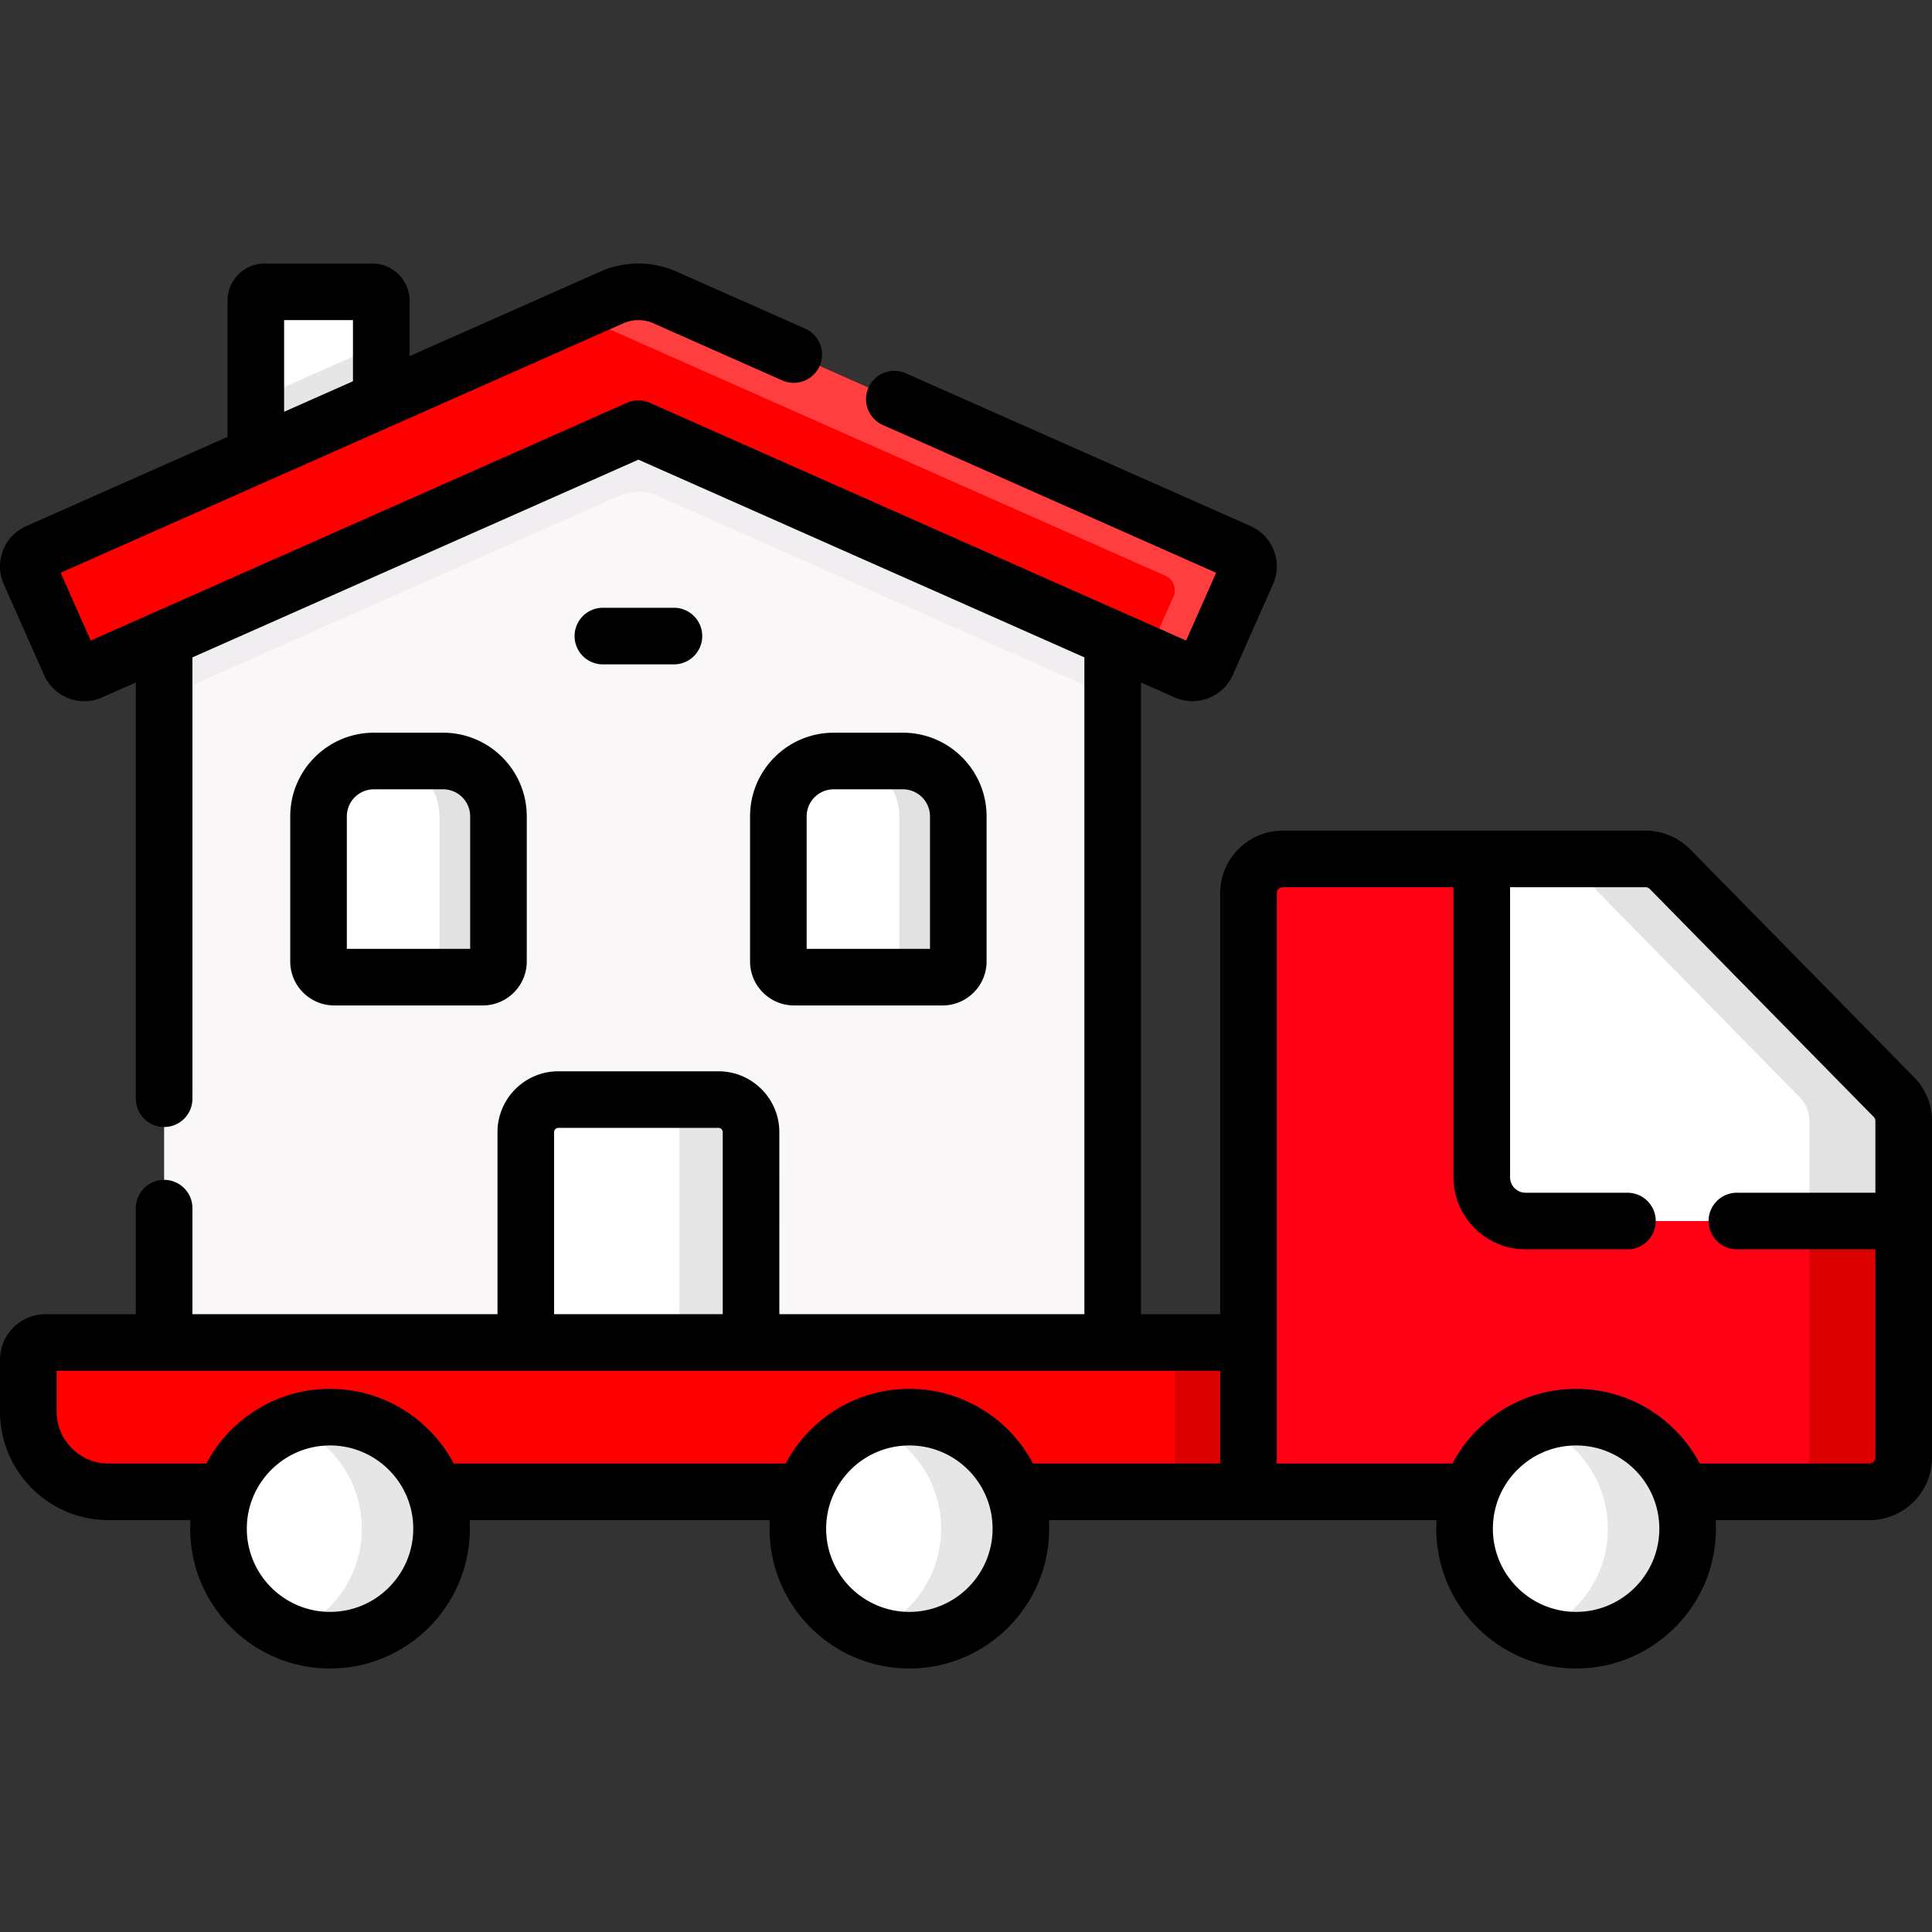 <svg xmlns="http://www.w3.org/2000/svg" version="1.1" xmlns:xlink="http://www.w3.org/1999/xlink" xmlns:svgjs="http://svgjs.com/svgjs" width="512" height="512" x="0" y="0" viewBox="0 0 512.005 512.005" style="enable-background:new 0 0 512 512" xml:space="preserve" class=""><rect x="0" y="0" width="512.005" height="512.005" fill="#333333" stroke="none"/><g><path fill="#ffffff" d="M101.04 127.83H67.793V79.704a2.37 2.37 0 0 1 2.369-2.369h28.509a2.37 2.37 0 0 1 2.369 2.369z" data-original="#4f6c77" class="" opacity="1"></path><path fill="#e6e6e6" d="m101.04 91.178-33.247 14.74v21.912h33.247z" data-original="#395a61" class="" opacity="1"></path><path fill="#faf7f8" d="M294.878 355.777H43.495V150.2l125.691-50.309L294.878 150.2z" data-original="#faf7f8" class=""></path><path fill="#f0eef0" d="M43.495 150.2v34.675l120.587-53.46a12.595 12.595 0 0 1 10.209 0l120.587 53.46V150.2L169.186 99.891z" data-original="#f0eef0"></path><path fill="#ff0000" d="m314.348 177.966-145.161-64.354-145.16 64.354a4.162 4.162 0 0 1-5.491-2.118l-10.671-24.07a4.162 4.162 0 0 1 2.118-5.491l152.183-67.466a17.329 17.329 0 0 1 14.044 0l152.184 67.466a4.162 4.162 0 0 1 2.118 5.491l-10.671 24.07a4.164 4.164 0 0 1-5.493 2.118z" data-original="#6bb0e6" class="" opacity="1"></path><path fill="#ff3f3f" d="M328.392 146.288 176.208 78.821a17.329 17.329 0 0 0-14.044 0l-11.048 4.898c1.901.161 3.783.622 5.564 1.411l152.184 67.466a4.162 4.162 0 0 1 2.118 5.491l-6.813 15.367 10.178 4.512a4.162 4.162 0 0 0 5.491-2.118l10.671-24.07a4.16 4.16 0 0 0-2.117-5.49z" data-original="#0c90db" class="" opacity="1"></path><path fill="#ffffff" d="M199.032 355.777H139.34V300.04a8.633 8.633 0 0 1 8.633-8.633h42.426a8.633 8.633 0 0 1 8.633 8.633z" data-original="#4f6c77" class="" opacity="1"></path><path fill="#e6e6e6" d="M190.399 291.407h-18.96a8.633 8.633 0 0 1 8.633 8.633v55.738h18.96V300.04a8.633 8.633 0 0 0-8.633-8.633z" data-original="#395a61" class="" opacity="1"></path><path fill="#ffffff" d="M127.932 258.958H88.584a4.168 4.168 0 0 1-4.168-4.168v-38.446c0-8.1 6.566-14.667 14.667-14.667h18.35c8.1 0 14.667 6.566 14.667 14.667v38.446a4.169 4.169 0 0 1-4.168 4.168z" data-original="#a2dbff" class="" opacity="1"></path><path fill="#e2e2e2" d="M117.433 201.677h-15.622c8.1 0 14.667 6.566 14.667 14.667v38.446a4.168 4.168 0 0 1-4.168 4.168h15.622a4.168 4.168 0 0 0 4.168-4.168v-38.446c0-8.101-6.567-14.667-14.667-14.667z" data-original="#64caff" class="" opacity="1"></path><path fill="#ffffff" d="M249.789 258.958h-39.347a4.168 4.168 0 0 1-4.168-4.168v-38.446c0-8.1 6.566-14.667 14.667-14.667h18.35c8.1 0 14.667 6.566 14.667 14.667v38.446a4.17 4.17 0 0 1-4.169 4.168z" data-original="#a2dbff" class="" opacity="1"></path><path fill="#e2e2e2" d="M239.29 201.677h-15.622c8.1 0 14.667 6.566 14.667 14.667v38.446a4.168 4.168 0 0 1-4.168 4.168h15.622a4.168 4.168 0 0 0 4.168-4.168v-38.446c0-8.101-6.567-14.667-14.667-14.667z" data-original="#64caff" class="" opacity="1"></path><path fill="#ff0000" d="M330.868 395.353H28.776c-11.748 0-21.271-9.523-21.271-21.271v-13.726a4.579 4.579 0 0 1 4.579-4.579h318.783v39.576z" data-original="#ffba7c" class="" opacity="1"></path><path fill="#dc0101" d="M311.398 355.777h19.47v39.575h-19.47z" data-original="#ffab56" class="" opacity="1"></path><path fill="#ff0014" d="M392.686 227.63h-52.728a9.09 9.09 0 0 0-9.091 9.091v158.631h164.547a9.09 9.09 0 0 0 9.091-9.091v-62.67l-66.364-26.422z" data-original="#ff9aa2" class="" opacity="1"></path><path fill="#dc0101" d="M479.505 386.262a9.09 9.09 0 0 1-9.091 9.091h25a9.09 9.09 0 0 0 9.091-9.091v-62.67l-25-9.953z" data-original="#ff8188" class="" opacity="1"></path><circle cx="87.464" cy="405.118" r="29.553" fill="#ffffff" data-original="#4f6c77" class="" opacity="1"></circle><path fill="#e6e6e6" d="M87.464 375.565c-3.725 0-7.286.696-10.568 1.954 11.1 4.253 18.985 15.003 18.985 27.599 0 12.597-7.884 23.346-18.985 27.599a29.466 29.466 0 0 0 10.568 1.954c16.322 0 29.553-13.231 29.553-29.553s-13.231-29.553-29.553-29.553z" data-original="#395a61" class="" opacity="1"></path><circle cx="240.992" cy="405.118" r="29.553" fill="#ffffff" data-original="#4f6c77" class="" opacity="1"></circle><path fill="#e6e6e6" d="M240.992 375.565c-3.725 0-7.286.696-10.568 1.954 11.1 4.253 18.985 15.003 18.985 27.599 0 12.597-7.884 23.346-18.985 27.599a29.466 29.466 0 0 0 10.568 1.954c16.322 0 29.553-13.231 29.553-29.553s-13.231-29.553-29.553-29.553z" data-original="#395a61" class="" opacity="1"></path><circle cx="417.687" cy="405.118" r="29.553" fill="#ffffff" data-original="#4f6c77" class="" opacity="1"></circle><path fill="#e6e6e6" d="M417.687 375.565c-3.725 0-7.286.696-10.568 1.954 11.1 4.253 18.985 15.003 18.985 27.599 0 12.597-7.884 23.346-18.985 27.599a29.466 29.466 0 0 0 10.568 1.954c16.322 0 29.553-13.231 29.553-29.553s-13.232-29.553-29.553-29.553z" data-original="#395a61" class="" opacity="1"></path><path fill="#ffffff" d="M392.686 227.63v84.341c0 6.418 5.202 11.62 11.62 11.62h100.199v-26.486a9.092 9.092 0 0 0-2.606-6.371l-59.32-60.384a9.09 9.09 0 0 0-6.485-2.72z" data-original="#a2dbff" class="" opacity="1"></path><path fill="#e2e2e2" d="m501.9 290.735-59.32-60.384a9.09 9.09 0 0 0-6.485-2.72h-24.999c2.439 0 4.775.98 6.484 2.72l59.32 60.384a9.092 9.092 0 0 1 2.606 6.371v26.486h25v-26.486a9.092 9.092 0 0 0-2.606-6.371z" data-original="#64caff" class="" opacity="1"></path><path d="M127.932 266.458c6.434 0 11.667-5.234 11.667-11.668v-38.446c0-12.223-9.943-22.167-22.166-22.167h-18.35c-12.223 0-22.167 9.944-22.167 22.167v38.446c0 6.434 5.234 11.668 11.668 11.668zm-36.016-50.114a7.175 7.175 0 0 1 7.167-7.167h18.35c3.951 0 7.166 3.215 7.166 7.167v35.114H91.916zM210.441 266.458h39.348c6.434 0 11.668-5.234 11.668-11.668v-38.446c0-12.223-9.944-22.167-22.167-22.167h-18.35c-12.223 0-22.166 9.944-22.166 22.167v38.446c0 6.434 5.233 11.668 11.667 11.668zm3.333-50.114c0-3.952 3.215-7.167 7.166-7.167h18.35a7.175 7.175 0 0 1 7.167 7.167v35.114h-32.683zM178.6 176.066c4.143 0 7.5-3.357 7.5-7.5s-3.357-7.5-7.5-7.5h-18.827c-4.143 0-7.5 3.357-7.5 7.5s3.357 7.5 7.5 7.5z" fill="#000000" data-original="#000000" class=""></path><path d="m507.25 285.479-59.32-60.385a16.695 16.695 0 0 0-11.835-4.964h-96.137c-9.148 0-16.591 7.442-16.591 16.591v111.556h-20.989V180.864l8.93 3.959c5.876 2.604 12.779-.056 15.387-5.934l10.67-24.069a11.579 11.579 0 0 0 .221-8.923 11.59 11.59 0 0 0-6.153-6.466l-91.379-40.51a7.496 7.496 0 0 0-9.896 3.816 7.5 7.5 0 0 0 3.816 9.896L322.3 151.79l-7.965 17.967-142.109-63.001a7.51 7.51 0 0 0-6.08 0l-142.107 63-7.965-17.965 149.131-66.113a9.837 9.837 0 0 1 7.965 0l34.142 15.136a7.5 7.5 0 0 0 6.079-13.713l-34.142-15.136a24.875 24.875 0 0 0-20.124 0L108.54 94.391V79.703c0-5.441-4.427-9.869-9.868-9.869h-28.51c-5.441 0-9.868 4.428-9.868 9.869v36.076L6.943 139.431c-2.849 1.263-5.034 3.559-6.155 6.465s-1.043 6.076.22 8.923L11.68 178.89a11.587 11.587 0 0 0 6.465 6.152 11.586 11.586 0 0 0 8.922-.22l8.93-3.959v110.311c0 4.143 3.357 7.5 7.5 7.5s7.5-3.357 7.5-7.5v-116.96l118.19-52.397 118.192 52.397v174.063h-80.846V300.04c0-8.896-7.237-16.133-16.133-16.133h-42.426c-8.896 0-16.134 7.237-16.134 16.133v48.237H50.996v-28.102c0-4.143-3.357-7.5-7.5-7.5s-7.5 3.357-7.5 7.5v28.102H12.084c-6.66 0-12.079 5.419-12.079 12.079v13.727c0 15.864 12.907 28.771 28.771 28.771h21.703c-.045.75-.069 1.505-.069 2.266 0 20.431 16.622 37.053 37.054 37.053 20.431 0 37.053-16.622 37.053-37.053a37 37 0 0 0-.069-2.266h79.56c-.045.75-.069 1.505-.069 2.266 0 20.431 16.622 37.053 37.054 37.053 20.431 0 37.053-16.622 37.053-37.053a37 37 0 0 0-.069-2.266h102.726c-.045.75-.069 1.505-.069 2.266 0 20.431 16.622 37.053 37.054 37.053 20.431 0 37.053-16.622 37.053-37.053a37 37 0 0 0-.069-2.266h40.744c9.148 0 16.591-7.442 16.591-16.591v-89.156a16.507 16.507 0 0 0-4.757-11.628zM75.293 84.834h18.246v16.206l-18.246 8.089zm71.547 215.205c0-.625.509-1.133 1.134-1.133H190.4c.625 0 1.133.508 1.133 1.133v48.237H146.84zM87.464 427.171c-12.16 0-22.054-9.893-22.054-22.053s9.894-22.054 22.054-22.054 22.053 9.894 22.053 22.054-9.893 22.053-22.053 22.053zm153.529 0c-12.16 0-22.054-9.893-22.054-22.053s9.894-22.054 22.054-22.054 22.053 9.894 22.053 22.054-9.893 22.053-22.053 22.053zm0-59.106c-14.201 0-26.562 8.03-32.78 19.788h-87.97c-6.218-11.758-18.579-19.788-32.779-19.788-14.201 0-26.562 8.03-32.78 19.788H28.777c-7.594 0-13.771-6.178-13.771-13.771v-10.806h28.413l.077.001h251.383l.077-.001h28.412v24.576h-49.596c-6.219-11.757-18.579-19.787-32.779-19.787zm176.694 59.106c-12.16 0-22.054-9.893-22.054-22.053s9.894-22.054 22.054-22.054 22.053 9.894 22.053 22.054-9.893 22.053-22.053 22.053zm77.727-39.318h-44.949c-6.218-11.758-18.579-19.788-32.779-19.788-14.201 0-26.562 8.03-32.78 19.788h-46.54V236.721c0-.877.714-1.591 1.591-1.591h45.229v76.842c0 10.543 8.577 19.12 19.119 19.12h26.99c4.143 0 7.5-3.357 7.5-7.5s-3.357-7.5-7.5-7.5h-26.99a4.125 4.125 0 0 1-4.119-4.12V235.13h35.908c.43 0 .833.17 1.135.477l59.319 60.384c.294.299.456.695.456 1.115v18.986h-36.709c-4.143 0-7.5 3.357-7.5 7.5s3.357 7.5 7.5 7.5h36.709v55.17a1.592 1.592 0 0 1-1.59 1.591z" fill="#000000" data-original="#000000" class=""></path></g></svg>